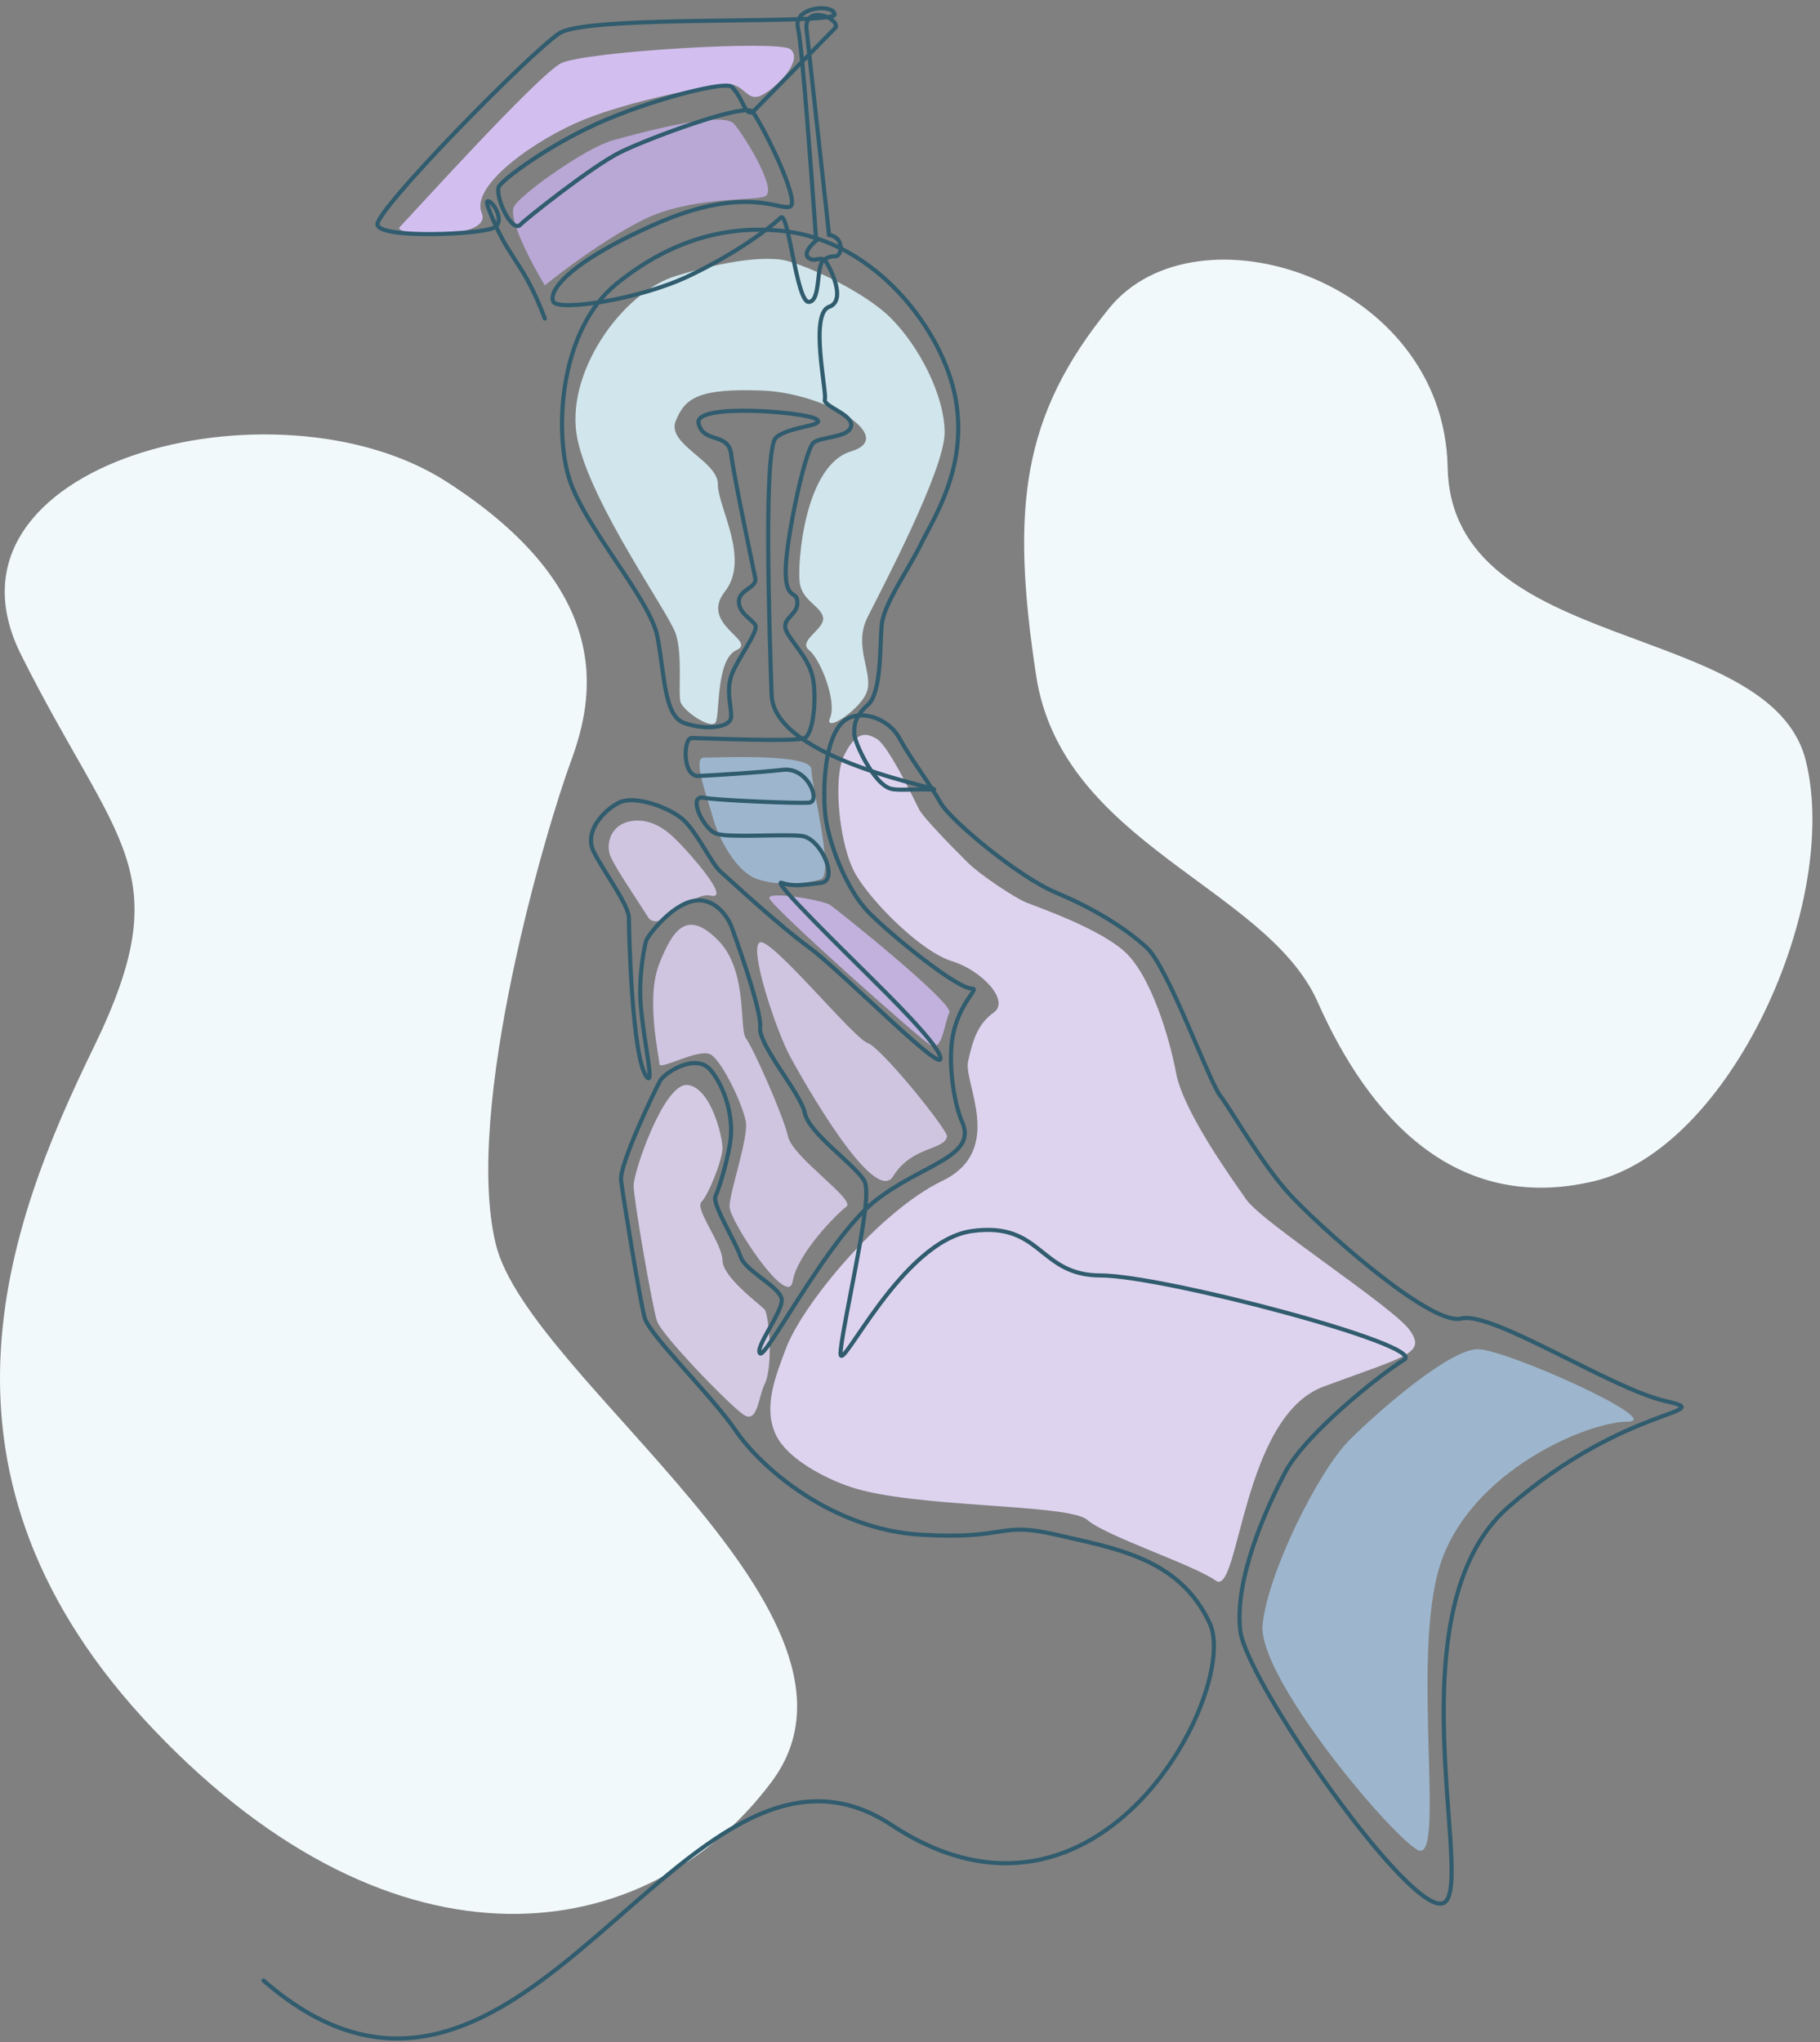 <svg width="221" height="248" viewBox="0 0 221 248" fill="none" xmlns="http://www.w3.org/2000/svg">
<rect x="0" y="0" width="221" height="248" fill="#808080" stroke="none"/>
<path d="M74.39 17.048C71.268 17.899 63.601 23.294 62.465 24.997C61.329 26.701 66.156 34.651 66.156 34.651C66.156 34.651 72.402 29.54 78.081 26.701C83.759 23.862 91.141 24.43 92.845 23.862C94.548 23.294 90.573 16.764 89.154 15.06C87.734 13.357 77.511 16.196 74.39 17.048Z" fill="#B9A8D6"/>
<path d="M48.555 27.553C47.419 28.688 59.911 29.256 58.492 25.849C57.072 22.442 65.306 16.764 70.984 14.492C76.663 12.221 85.464 10.517 88.02 10.233C90.575 9.95 90.575 12.789 92.846 11.369C95.118 9.95 97.389 7.11 95.969 5.975C94.55 4.839 70.982 6.259 68.143 7.678C65.304 9.098 49.69 26.417 48.555 27.553Z" fill="#D2BFF0"/>
<path d="M86.88 87.744C87.449 86.892 86.88 80.078 89.436 78.943C91.992 77.807 84.893 75.82 88.016 71.845C91.139 67.87 87.165 61.623 87.165 58.784C87.165 55.945 80.918 53.958 82.054 51.118C83.19 48.279 84.893 47.144 92.559 47.428C100.225 47.711 109.026 53.106 103.348 54.809C97.669 56.513 96.818 68.438 97.102 70.709C97.385 72.98 99.657 73.548 99.941 74.968C100.225 76.387 96.818 77.807 98.237 78.943C99.657 80.078 101.644 85.189 100.793 87.176C99.941 89.164 104.767 86.041 105.335 83.769C105.903 81.498 103.632 78.375 105.335 74.968C107.039 71.561 114.704 57.081 114.705 52.538C114.705 47.995 111.581 42.033 108.174 38.626C104.768 35.219 97.102 31.812 94.83 31.528C92.559 31.244 88.583 31.528 82.054 33.515C75.526 35.503 68.427 45.44 70.13 53.39C71.834 61.34 81.203 74.4 82.054 76.955C82.905 79.51 82.338 84.053 82.621 85.189C82.905 86.325 86.312 88.596 86.88 87.744Z" fill="#D1E5EC"/>
<path d="M98.525 93.423C98.525 91.435 86.884 92.003 85.464 92.003C84.044 92.003 85.89 96.83 86.6 99.385C87.309 101.94 89.439 105.915 91.995 106.767C94.551 107.619 97.957 107.335 99.66 106.767C101.363 106.199 98.525 95.41 98.525 93.423Z" fill="#9DB6CD"/>
<path d="M108.461 142.825C110.733 139.134 114.707 139.702 114.991 137.998C115.115 137.258 107.032 127.209 105.338 126.641C103.645 126.074 93.697 113.865 92.278 114.433C90.858 115.001 94.265 125.222 95.969 128.345C97.672 131.468 106.19 146.516 108.461 142.825Z" fill="#D0C5E1"/>
<path d="M78.65 111.31C80.071 113.581 83.763 108.186 86.317 108.754C88.871 109.322 83.478 103.36 82.626 102.508C81.774 101.656 79.784 99.385 76.945 99.669C74.105 99.953 73.541 102.508 74.108 103.928C74.675 105.347 77.228 109.038 78.65 111.31Z" fill="#D0C5E1"/>
<path d="M93.412 109.038C93.412 108.186 99.942 109.322 100.794 109.89C101.646 110.458 115.842 121.815 115.274 122.95C114.706 124.086 114.422 127.777 113.003 126.925C111.583 126.073 93.412 109.89 93.412 109.038Z" fill="#C2B1DD"/>
<path d="M80.069 116.988C81.772 112.729 83.476 110.458 87.168 114.149C90.861 117.84 89.721 124.938 90.574 126.073C91.427 127.209 95.117 135.443 95.684 137.998C96.252 140.553 103.918 145.664 102.782 146.516C101.647 147.367 96.82 152.194 96.252 155.601C95.684 159.008 88.586 148.219 88.586 146.516C88.586 144.812 90.858 138.282 90.574 136.295C90.29 134.307 87.734 128.913 86.315 128.061C84.895 127.209 80.069 130.048 80.069 129.196C80.069 128.345 78.365 121.247 80.069 116.988Z" fill="#D0C5E1"/>
<path d="M87.731 139.418C87.731 137.998 86.312 132.036 83.473 131.752C80.633 131.468 76.942 142.257 76.942 143.96C76.942 145.664 79.214 158.724 79.782 160.428C80.349 162.131 88.583 170.649 90.287 171.785C91.99 172.92 92.067 169.676 92.842 168.094C93.947 165.838 93.343 159.509 92.842 159.008C91.99 158.157 87.731 155.033 87.731 153.046C87.731 151.059 84.324 146.8 85.176 145.948C86.028 145.096 87.731 140.837 87.731 139.418Z" fill="#D4CAE4"/>
<path d="M69.281 92.571C72.12 84.905 74.96 71.845 54.233 58.5C33.507 45.156 -9.082 56.229 2.559 79.51C14.2 102.792 21.868 105.631 11.363 127.209C0.858 148.787 -10.783 179.167 18.745 210.114C48.273 241.062 78.652 236.519 93.7 216.36C108.748 196.202 64.171 167.526 60.196 151.059C56.221 134.591 66.442 100.237 69.281 92.571Z" fill="#F2F9FB"/>
<path d="M125.819 82.044C122.698 61.602 124.106 50.426 134.7 37.413C145.295 24.401 175.338 33.891 175.788 56.775C176.238 79.66 215.022 75.149 219.28 92.39C223.537 109.631 210.197 139.559 193.439 143.463C176.68 147.366 166.204 135.655 160.003 121.675C153.802 107.695 128.939 102.487 125.819 82.044Z" fill="#F2F9FB"/>
<path d="M103.921 106.199C101.935 102.792 101.081 94.558 102.501 91.719C103.92 88.88 105.056 88.88 106.477 89.731C107.897 90.583 111.019 97.114 111.587 98.249C112.155 99.385 116.128 103.36 117.549 104.779C118.969 106.199 123.226 109.038 124.647 109.606C126.067 110.174 133.448 112.729 136.572 115.568C139.696 118.407 141.966 125.79 142.818 130.332C143.671 134.875 149.349 142.825 151.336 145.664C153.324 148.503 169.223 158.724 171.21 161.564C173.196 164.403 170.642 164.687 160.705 168.378C150.769 172.069 150.483 193.931 147.644 191.943C144.806 189.956 134.3 186.549 132.029 184.561C129.757 182.574 111.02 183.142 103.354 180.586C99.954 179.453 95.644 177.09 94.267 174.34C92.54 170.892 94.298 166.836 95.404 163.835C97.392 158.44 106.758 147.084 114.425 143.393C122.091 139.702 116.982 131.468 117.549 128.913C118.116 126.357 118.684 124.37 120.672 122.95C122.659 121.531 119.253 117.84 115.561 116.704C111.87 115.568 105.908 109.606 103.921 106.199Z" fill="#DED3EF"/>
<path d="M163.822 174.908C167.513 171.217 176.03 163.835 179.437 163.835C182.844 163.835 202.434 172.637 197.608 172.637C192.782 172.637 178.586 178.599 174.895 189.956C171.204 201.313 175.745 226.865 172.054 224.594C168.363 222.323 152.75 203.584 153.317 197.338C153.883 191.091 160.131 178.599 163.822 174.908Z" fill="#9DB6CD"/>
<path d="M92.302 164.34L92.138 164.529L92.302 164.34ZM106.11 145.952L106.267 146.147H106.267L106.11 145.952ZM116.818 136.206L116.59 136.309L116.818 136.206ZM100.162 98.412L99.912 98.429L100.162 98.412ZM102.065 87.953L102.255 88.116V88.116L102.065 87.953ZM109.204 89.617L108.984 89.737L109.204 89.617ZM114.2 97.461L113.982 97.583L114.2 97.461ZM156.078 178.755L156.299 178.872L156.078 178.755ZM102.065 164.34L102.315 164.344L102.065 164.34ZM104.921 143.337L105.132 143.204H105.132L104.921 143.337ZM88.783 112.415L89.017 112.328L89.016 112.324L88.783 112.415ZM78.52 114.1L78.743 114.214L78.52 114.1ZM78.52 130.75L78.717 130.595L78.52 130.75ZM83.03 99.6L83.2 99.418V99.418L83.03 99.6ZM74.855 34.47L74.698 34.276L74.855 34.47ZM95.087 28.052L95.06 28.301L95.087 28.052ZM116.052 48.495L115.806 48.538L116.052 48.495ZM111.821 66.085L111.596 65.975L111.821 66.085ZM105.396 85.576L105.563 85.762L105.396 85.576ZM108.252 95.797L108.198 96.041H108.198L108.252 95.797ZM115.866 125.034L116.108 125.099L115.866 125.034ZM77.795 121.944L78.044 121.925L77.795 121.944ZM32.164 240.311C32.06 240.221 31.902 240.232 31.811 240.336C31.721 240.44 31.732 240.598 31.836 240.689L32.164 240.311ZM65.924 38.771C65.973 38.9 66.117 38.965 66.246 38.917C66.375 38.868 66.44 38.724 66.392 38.594L65.924 38.771ZM59.151 24.483L59.34 24.648L59.151 24.483ZM59.957 27.66L59.843 27.437L59.843 27.437L59.957 27.66ZM45.833 27.28L46.081 27.243L45.833 27.28ZM67.943 4.031L68.079 4.24L67.943 4.031ZM101.346 1.75L101.596 1.733L101.346 1.75ZM96.895 3.376L97.138 3.318L97.138 3.318L96.895 3.376ZM97.443 7.898L97.194 7.922V7.922L97.443 7.898ZM99.101 29.224L99.257 29.42L99.36 29.338L99.351 29.207L99.101 29.224ZM98.216 31.341L98.362 31.139L98.216 31.341ZM98.216 36.662L98.201 36.412L98.216 36.662ZM101.439 31.121L101.432 31.371L101.439 31.121ZM97.94 3.598L98.189 3.571L98.188 3.569L97.94 3.598ZM101.456 3.358L101.635 3.533L101.668 3.499L101.687 3.455L101.456 3.358ZM88.847 10.535L89.02 10.355L88.847 10.535ZM60.537 22.751L60.781 22.806L60.537 22.751ZM63.201 27.27L63.389 27.434H63.389L63.201 27.27ZM79.679 27.172L79.78 27.401L79.679 27.172ZM67.212 36.662L67.427 36.535L67.212 36.662ZM83.645 33.512L83.537 33.286L83.645 33.512ZM87.83 31.312L87.705 31.096L87.83 31.312ZM94.79 26.434L94.615 26.256L94.79 26.434ZM100.673 28.53L100.425 28.557L100.445 28.746L100.634 28.776L100.673 28.53ZM73.663 14.51L73.567 14.279L73.663 14.51ZM75.261 18.514L75.15 18.29L75.261 18.514ZM147.12 197.005C143.346 188.923 135.391 187.772 128.296 186.118L128.182 186.605C135.363 188.279 143.017 189.399 146.667 197.217L147.12 197.005ZM128.296 186.118C126.501 185.7 125.238 185.528 124.183 185.499C123.127 185.47 122.289 185.585 121.352 185.729C119.496 186.015 117.195 186.428 111.836 186.112L111.806 186.611C117.213 186.93 119.552 186.512 121.429 186.223C122.359 186.08 123.16 185.971 124.169 185.999C125.18 186.026 126.408 186.191 128.182 186.605L128.296 186.118ZM111.836 186.112C101.167 185.482 92.638 178.094 89.576 173.622L89.163 173.905C92.287 178.466 100.942 185.97 111.806 186.611L111.836 186.112ZM89.576 173.622C88.018 171.347 85.376 168.433 83.067 165.832C81.909 164.527 80.835 163.301 80.013 162.265C79.603 161.747 79.258 161.28 79 160.878C78.738 160.471 78.575 160.147 78.512 159.912L78.029 160.041C78.113 160.354 78.311 160.731 78.579 161.148C78.85 161.57 79.206 162.051 79.622 162.575C80.453 163.624 81.536 164.86 82.693 166.164C85.014 168.779 87.628 171.663 89.163 173.905L89.576 173.622ZM78.512 159.912C78.223 158.831 77.571 155.17 76.959 151.519C76.348 147.874 75.782 144.268 75.664 143.307L75.168 143.368C75.287 144.342 75.856 147.959 76.466 151.602C77.076 155.239 77.732 158.931 78.029 160.041L78.512 159.912ZM75.664 143.307C75.64 143.111 75.674 142.791 75.773 142.355C75.871 141.927 76.024 141.413 76.219 140.84C76.608 139.695 77.156 138.335 77.731 137.002C78.882 134.332 80.126 131.796 80.391 131.34L79.958 131.089C79.678 131.573 78.424 134.132 77.272 136.804C76.695 138.143 76.141 139.516 75.745 140.679C75.548 141.26 75.388 141.793 75.286 142.244C75.185 142.688 75.132 143.08 75.168 143.368L75.664 143.307ZM80.391 131.34C80.5 131.152 80.805 130.842 81.261 130.512C81.708 130.189 82.273 129.866 82.874 129.641C84.091 129.187 85.355 129.164 86.165 130.182L86.557 129.871C85.539 128.593 83.983 128.694 82.7 129.173C82.051 129.415 81.446 129.761 80.968 130.107C80.498 130.447 80.122 130.808 79.958 131.089L80.391 131.34ZM86.165 130.182C87.948 132.422 88.724 135.765 88.492 138.083L88.989 138.133C89.233 135.697 88.428 132.222 86.557 129.871L86.165 130.182ZM88.492 138.083C88.375 139.25 88.023 140.796 87.644 142.17C87.263 143.549 86.861 144.727 86.652 145.164L87.103 145.38C87.333 144.899 87.744 143.683 88.125 142.304C88.508 140.92 88.868 139.343 88.989 138.133L88.492 138.083ZM86.652 145.164C86.561 145.353 86.572 145.594 86.613 145.823C86.656 146.063 86.742 146.343 86.856 146.646C87.082 147.253 87.43 147.986 87.805 148.737C88.189 149.507 88.577 150.248 88.931 150.961C89.278 151.661 89.558 152.265 89.692 152.684L90.168 152.532C90.022 152.072 89.725 151.435 89.379 150.738C89.039 150.054 88.616 149.243 88.252 148.514C87.878 147.764 87.541 147.051 87.324 146.471C87.215 146.18 87.141 145.932 87.105 145.734C87.068 145.525 87.084 145.42 87.103 145.38L86.652 145.164ZM89.692 152.684C89.853 153.189 90.273 153.677 90.766 154.135C91.266 154.598 91.876 155.062 92.457 155.508C93.045 155.959 93.601 156.391 94.016 156.802C94.443 157.225 94.663 157.573 94.677 157.85L95.177 157.825C95.152 157.34 94.798 156.873 94.368 156.447C93.927 156.009 93.344 155.558 92.762 155.112C92.174 154.66 91.585 154.212 91.107 153.769C90.623 153.319 90.287 152.905 90.168 152.532L89.692 152.684ZM94.677 157.85C94.685 157.996 94.65 158.198 94.569 158.452C94.489 158.704 94.369 158.99 94.222 159.301C93.928 159.924 93.534 160.621 93.154 161.303C92.778 161.978 92.412 162.641 92.188 163.177C92.076 163.443 91.991 163.695 91.963 163.91C91.935 164.113 91.948 164.364 92.138 164.529L92.466 164.152C92.475 164.16 92.437 164.137 92.458 163.976C92.478 163.827 92.542 163.624 92.649 163.37C92.861 162.866 93.211 162.228 93.591 161.546C93.968 160.871 94.371 160.156 94.674 159.515C94.826 159.194 94.956 158.885 95.045 158.604C95.133 158.327 95.189 158.059 95.177 157.825L94.677 157.85ZM92.138 164.529C92.231 164.61 92.343 164.621 92.434 164.602C92.515 164.585 92.586 164.543 92.641 164.504C92.754 164.423 92.879 164.295 93.01 164.141C93.275 163.828 93.617 163.35 94.017 162.754C94.818 161.561 95.88 159.857 97.086 157.979C99.507 154.209 102.509 149.727 105.223 147.082L104.874 146.724C102.113 149.416 99.081 153.948 96.666 157.709C95.454 159.597 94.399 161.288 93.602 162.476C93.202 163.07 92.875 163.528 92.629 163.817C92.504 163.964 92.412 164.053 92.351 164.097C92.32 164.119 92.314 164.116 92.33 164.113C92.356 164.107 92.415 164.107 92.466 164.152L92.138 164.529ZM105.223 147.082C105.578 146.736 105.927 146.422 106.267 146.147L105.953 145.758C105.598 146.045 105.238 146.369 104.874 146.724L105.223 147.082ZM106.267 146.147C107.662 145.019 109.145 144.119 110.561 143.333C111.966 142.554 113.332 141.874 114.442 141.211C115.554 140.547 116.471 139.867 116.976 139.051C117.497 138.21 117.564 137.255 117.046 136.104L116.59 136.309C117.049 137.33 116.972 138.107 116.551 138.788C116.114 139.493 115.29 140.122 114.186 140.782C113.08 141.442 111.756 142.099 110.318 142.896C108.892 143.687 107.38 144.604 105.953 145.758L106.267 146.147ZM118.007 119.793C117.835 119.793 117.551 119.712 117.158 119.533C116.773 119.357 116.312 119.1 115.795 118.778C114.76 118.136 113.52 117.248 112.246 116.269C109.699 114.311 107.041 112.008 105.674 110.626L105.318 110.977C106.707 112.381 109.383 114.699 111.942 116.665C113.221 117.649 114.477 118.548 115.531 119.203C116.057 119.53 116.538 119.799 116.95 119.987C117.352 120.171 117.72 120.293 118.007 120.293V119.793ZM105.674 110.626C104.328 109.265 103.069 107.092 102.116 104.803C101.163 102.514 100.528 100.142 100.411 98.395L99.912 98.429C100.034 100.248 100.688 102.676 101.654 104.995C102.619 107.312 103.908 109.551 105.318 110.977L105.674 110.626ZM100.411 98.395C100.293 96.626 100.321 94.552 100.6 92.666C100.88 90.769 101.407 89.105 102.255 88.116L101.875 87.79C100.932 88.891 100.388 90.674 100.105 92.593C99.82 94.522 99.792 96.632 99.912 98.429L100.411 98.395ZM102.255 88.116C102.771 87.514 103.483 87.2 104.273 87.133L104.231 86.635C103.333 86.711 102.49 87.073 101.875 87.79L102.255 88.116ZM104.273 87.133C106.004 86.987 108.054 88.034 108.984 89.737L109.423 89.497C108.399 87.621 106.161 86.471 104.231 86.635L104.273 87.133ZM108.984 89.737C110.093 91.768 111.78 94.096 113.02 96.008L113.44 95.736C112.176 93.788 110.52 91.507 109.423 89.497L108.984 89.737ZM113.02 96.008C113.387 96.574 113.715 97.103 113.982 97.583L114.419 97.34C114.144 96.846 113.809 96.306 113.44 95.736L113.02 96.008ZM113.982 97.583C114.3 98.154 115.066 99.009 116.079 99.983C117.1 100.966 118.395 102.091 119.794 103.208C122.586 105.438 125.821 107.655 128.142 108.626L128.335 108.165C126.081 107.222 122.891 105.042 120.106 102.818C118.716 101.708 117.433 100.592 116.426 99.623C115.41 98.646 114.696 97.838 114.419 97.34L113.982 97.583ZM128.142 108.626C132.698 110.531 136.466 112.882 139.058 115.236L139.394 114.866C136.751 112.466 132.931 110.086 128.335 108.165L128.142 108.626ZM139.058 115.236C139.36 115.511 139.708 115.962 140.091 116.563C140.472 117.16 140.879 117.89 141.301 118.71C142.145 120.351 143.043 122.34 143.905 124.319C144.765 126.291 145.595 128.266 146.293 129.851C146.643 130.646 146.962 131.349 147.24 131.914C147.515 132.474 147.756 132.915 147.951 133.172L148.35 132.871C148.187 132.656 147.964 132.255 147.689 131.694C147.416 131.138 147.1 130.442 146.75 129.65C146.05 128.06 145.229 126.106 144.363 124.119C143.5 122.138 142.598 120.137 141.746 118.482C141.32 117.654 140.905 116.908 140.513 116.294C140.123 115.682 139.746 115.186 139.394 114.866L139.058 115.236ZM147.951 133.172C148.658 134.109 149.9 136.142 151.398 138.43C152.888 140.704 154.622 143.214 156.293 145.063L156.664 144.728C155.022 142.91 153.306 140.429 151.817 138.156C150.336 135.896 149.07 133.825 148.35 132.871L147.951 133.172ZM156.293 145.063C157.961 146.91 162.256 150.96 166.609 154.429C168.785 156.164 170.984 157.76 172.882 158.865C173.83 159.416 174.711 159.849 175.48 160.115C176.243 160.377 176.931 160.488 177.478 160.351L177.356 159.866C176.953 159.967 176.378 159.895 175.643 159.642C174.916 159.391 174.067 158.976 173.133 158.432C171.266 157.346 169.089 155.767 166.92 154.038C162.582 150.581 158.308 146.549 156.664 144.728L156.293 145.063ZM177.478 160.351C177.896 160.247 178.49 160.28 179.248 160.449C180 160.616 180.886 160.908 181.874 161.295C183.848 162.068 186.201 163.205 188.652 164.424C191.1 165.641 193.646 166.939 195.994 168.027C198.339 169.113 200.507 169.998 202.201 170.382L202.311 169.894C200.674 169.523 198.547 168.658 196.204 167.573C193.864 166.49 191.329 165.197 188.875 163.976C186.425 162.758 184.054 161.611 182.056 160.829C181.057 160.438 180.144 160.135 179.357 159.961C178.575 159.787 177.889 159.733 177.356 159.866L177.478 160.351ZM202.201 170.382C203.04 170.572 203.562 170.715 203.83 170.84C203.894 170.871 203.934 170.895 203.956 170.913C203.979 170.931 203.969 170.931 203.96 170.906C203.927 170.816 204.006 170.782 203.935 170.842C203.872 170.895 203.753 170.965 203.558 171.054C203.368 171.141 203.124 171.239 202.827 171.352C202.25 171.572 201.428 171.866 200.487 172.228C196.657 173.699 190.198 176.542 183.033 182.78L183.362 183.157C190.468 176.97 196.869 174.153 200.666 172.694C201.632 172.323 202.389 172.054 203.005 171.82C203.305 171.705 203.561 171.603 203.767 171.508C203.967 171.416 204.139 171.323 204.257 171.225C204.365 171.133 204.513 170.958 204.429 170.732C204.394 170.638 204.328 170.57 204.266 170.521C204.202 170.47 204.125 170.427 204.041 170.387C203.716 170.235 203.138 170.082 202.311 169.894L202.201 170.382ZM183.033 182.78C179.411 185.934 177.356 190.415 176.243 195.368C175.129 200.32 174.951 205.765 175.101 210.874C175.25 215.974 175.727 220.776 175.927 224.395C176.027 226.213 176.058 227.73 175.947 228.854C175.892 229.417 175.803 229.868 175.676 230.205C175.549 230.544 175.394 230.738 175.229 230.831L175.474 231.267C175.784 231.093 175.996 230.774 176.144 230.381C176.293 229.986 176.388 229.486 176.445 228.903C176.56 227.737 176.527 226.187 176.426 224.368C176.224 220.712 175.75 215.958 175.601 210.859C175.452 205.768 175.63 200.37 176.73 195.477C177.831 190.584 179.848 186.216 183.362 183.157L183.033 182.78ZM175.229 230.831C175.069 230.921 174.841 230.944 174.519 230.857C174.197 230.77 173.81 230.581 173.361 230.288C172.465 229.703 171.375 228.737 170.158 227.484C167.728 224.982 164.828 221.375 162.021 217.502C159.214 213.63 156.505 209.5 154.454 205.954C153.429 204.181 152.569 202.557 151.945 201.187C151.318 199.809 150.938 198.711 150.854 197.98L150.357 198.037C150.451 198.852 150.86 200.011 151.49 201.394C152.123 202.784 152.991 204.423 154.021 206.205C156.082 209.768 158.801 213.912 161.616 217.796C164.43 221.678 167.345 225.306 169.8 227.832C171.026 229.094 172.146 230.091 173.088 230.707C173.558 231.014 173.996 231.234 174.389 231.34C174.782 231.446 175.158 231.445 175.474 231.267L175.229 230.831ZM150.854 197.98C150.503 194.944 151.237 191.345 152.38 187.903C153.521 184.466 155.061 181.211 156.299 178.872L155.857 178.638C154.611 180.993 153.058 184.274 151.905 187.746C150.754 191.212 149.994 194.893 150.357 198.037L150.854 197.98ZM156.299 178.872C157.518 176.569 160.39 173.611 163.337 170.998C166.278 168.39 169.254 166.161 170.647 165.314L170.387 164.887C168.959 165.755 165.958 168.006 163.006 170.624C160.06 173.236 157.123 176.247 155.857 178.638L156.299 178.872ZM170.647 165.314C170.764 165.243 170.871 165.141 170.918 164.998C170.967 164.849 170.934 164.706 170.872 164.587C170.756 164.367 170.501 164.157 170.187 163.958C169.54 163.546 168.466 163.066 167.097 162.546C164.352 161.503 160.354 160.276 156.038 159.105C151.72 157.934 147.077 156.815 143.039 155.99C139.008 155.166 135.557 154.629 133.636 154.629V155.129C135.5 155.129 138.904 155.655 142.939 156.48C146.965 157.303 151.598 158.418 155.907 159.588C160.218 160.757 164.197 161.979 166.92 163.013C168.285 163.532 169.318 163.997 169.918 164.379C170.228 164.576 170.38 164.726 170.429 164.819C170.449 164.857 170.438 164.858 170.443 164.842C170.446 164.832 170.446 164.851 170.387 164.887L170.647 165.314ZM133.636 154.629C129.947 154.629 128.244 153.042 126.35 151.543C125.401 150.792 124.398 150.059 123.082 149.595C121.762 149.131 120.147 148.941 117.973 149.243L118.042 149.738C120.151 149.446 121.684 149.633 122.915 150.067C124.15 150.502 125.099 151.191 126.04 151.935C127.926 153.428 129.754 155.129 133.636 155.129V154.629ZM117.973 149.243C115.762 149.55 113.648 150.83 111.733 152.502C109.815 154.177 108.074 156.264 106.61 158.221C105.148 160.174 103.948 162.016 103.131 163.179C102.714 163.773 102.412 164.168 102.222 164.337C102.176 164.378 102.151 164.392 102.145 164.395C102.137 164.398 102.189 164.372 102.258 164.408C102.322 164.44 102.33 164.491 102.324 164.472C102.32 164.456 102.314 164.418 102.315 164.344L101.815 164.337C101.814 164.431 101.82 164.523 101.842 164.604C101.863 164.681 101.912 164.792 102.03 164.853C102.153 164.916 102.274 164.885 102.347 164.852C102.423 164.818 102.492 164.766 102.554 164.711C102.796 164.495 103.134 164.046 103.54 163.466C104.371 162.283 105.553 160.467 107.01 158.52C108.465 156.576 110.182 154.521 112.062 152.879C113.945 151.235 115.97 150.026 118.042 149.738L117.973 149.243ZM102.315 164.344C102.322 163.863 102.47 162.865 102.704 161.532C102.938 160.207 103.253 158.576 103.586 156.843C104.252 153.384 104.993 149.519 105.296 146.932L104.8 146.874C104.499 149.438 103.762 153.282 103.095 156.749C102.762 158.48 102.446 160.116 102.212 161.445C101.979 162.766 101.823 163.808 101.815 164.337L102.315 164.344ZM105.296 146.932C105.398 146.069 105.452 145.297 105.436 144.67C105.421 144.057 105.34 143.533 105.132 143.204L104.709 143.471C104.838 143.675 104.921 144.075 104.936 144.683C104.951 145.276 104.9 146.021 104.8 146.874L105.296 146.932ZM105.132 143.204C104.778 142.643 104.173 142.002 103.477 141.328C102.78 140.654 101.963 139.921 101.189 139.193C100.408 138.459 99.662 137.722 99.078 137.018C98.489 136.307 98.09 135.657 97.971 135.098L97.482 135.203C97.628 135.885 98.093 136.612 98.693 137.337C99.297 138.066 100.063 138.821 100.846 139.557C101.636 140.299 102.434 141.014 103.129 141.687C103.825 142.361 104.39 142.966 104.709 143.471L105.132 143.204ZM97.971 135.098C97.828 134.433 97.387 133.577 96.836 132.657C96.281 131.731 95.594 130.706 94.937 129.701C94.278 128.691 93.649 127.701 93.2 126.828C92.975 126.392 92.798 125.991 92.685 125.637C92.571 125.28 92.527 124.988 92.55 124.762L92.053 124.71C92.019 125.034 92.085 125.402 92.209 125.79C92.334 126.18 92.523 126.608 92.755 127.057C93.218 127.955 93.86 128.966 94.519 129.974C95.181 130.988 95.859 131.999 96.407 132.914C96.959 133.836 97.358 134.628 97.482 135.203L97.971 135.098ZM92.55 124.762C92.583 124.452 92.544 124.026 92.463 123.535C92.381 123.038 92.252 122.454 92.091 121.822C91.77 120.556 91.321 119.078 90.866 117.674C90.411 116.268 89.949 114.932 89.601 113.947C89.427 113.455 89.281 113.05 89.179 112.769C89.127 112.628 89.087 112.518 89.06 112.443C89.046 112.406 89.035 112.377 89.028 112.358C89.025 112.348 89.022 112.341 89.02 112.336C89.019 112.333 89.019 112.331 89.018 112.33C89.018 112.329 89.018 112.329 89.018 112.329C89.018 112.329 89.017 112.328 89.017 112.328C89.017 112.328 89.017 112.328 88.783 112.415C88.549 112.502 88.549 112.502 88.549 112.502C88.549 112.502 88.549 112.502 88.549 112.502C88.549 112.503 88.549 112.503 88.549 112.504C88.55 112.505 88.55 112.507 88.551 112.509C88.553 112.514 88.556 112.521 88.559 112.531C88.566 112.55 88.577 112.578 88.59 112.615C88.618 112.69 88.658 112.799 88.709 112.94C88.811 113.22 88.956 113.623 89.129 114.114C89.477 115.096 89.937 116.428 90.391 117.828C90.844 119.228 91.289 120.694 91.606 121.944C91.765 122.57 91.891 123.138 91.97 123.616C92.049 124.099 92.078 124.47 92.053 124.71L92.55 124.762ZM88.783 112.415C89.016 112.324 89.016 112.324 89.016 112.324C89.016 112.324 89.016 112.323 89.016 112.323C89.016 112.323 89.015 112.323 89.015 112.322C89.015 112.322 89.015 112.321 89.014 112.32C89.013 112.318 89.012 112.315 89.011 112.312C89.008 112.305 89.004 112.296 88.999 112.283C88.989 112.258 88.973 112.223 88.953 112.179C88.912 112.09 88.852 111.964 88.771 111.813C88.609 111.513 88.362 111.112 88.025 110.71C87.354 109.909 86.301 109.079 84.824 109.085L84.826 109.585C86.095 109.579 87.021 110.289 87.642 111.031C87.952 111.401 88.18 111.772 88.331 112.051C88.406 112.19 88.462 112.306 88.498 112.386C88.516 112.426 88.53 112.457 88.538 112.477C88.543 112.488 88.546 112.495 88.548 112.5C88.549 112.503 88.549 112.504 88.55 112.505C88.55 112.506 88.55 112.506 88.55 112.506C88.55 112.506 88.55 112.506 88.55 112.506C88.55 112.506 88.55 112.506 88.55 112.506C88.55 112.506 88.55 112.506 88.783 112.415ZM84.824 109.085C83.35 109.091 81.835 110.104 80.657 111.181C79.472 112.264 78.56 113.476 78.298 113.986L78.743 114.214C78.969 113.774 79.836 112.609 80.994 111.55C82.159 110.485 83.552 109.59 84.826 109.585L84.824 109.085ZM78.717 130.595C78.526 130.354 78.335 129.907 78.156 129.272C77.978 128.645 77.819 127.862 77.677 126.974C77.394 125.198 77.181 123.02 77.023 120.857C76.709 116.531 76.617 112.286 76.617 111.486H76.117C76.117 112.298 76.209 116.556 76.525 120.894C76.683 123.062 76.897 125.257 77.184 127.053C77.327 127.951 77.49 128.754 77.675 129.408C77.857 130.053 78.069 130.581 78.324 130.905L78.717 130.595ZM76.617 111.486C76.617 111.021 76.4 110.419 76.091 109.773C75.777 109.116 75.348 108.374 74.886 107.614C73.954 106.081 72.897 104.485 72.309 103.293L71.86 103.514C72.462 104.733 73.546 106.371 74.458 107.873C74.918 108.631 75.337 109.356 75.64 109.989C75.948 110.633 76.117 111.144 76.117 111.486H76.617ZM72.309 103.293C71.766 102.194 72.025 101.042 72.681 100.02C73.339 98.996 74.374 98.142 75.289 97.685L75.066 97.237C74.078 97.731 72.971 98.643 72.261 99.75C71.548 100.859 71.213 102.203 71.86 103.514L72.309 103.293ZM75.289 97.685C75.711 97.474 76.288 97.393 76.963 97.427C77.634 97.462 78.381 97.61 79.126 97.836C80.624 98.291 82.072 99.048 82.859 99.783L83.2 99.418C82.338 98.613 80.812 97.825 79.272 97.358C78.498 97.123 77.71 96.965 76.989 96.928C76.27 96.891 75.596 96.973 75.066 97.237L75.289 97.685ZM82.859 99.783C83.655 100.526 84.486 101.819 85.263 103.073C85.647 103.693 86.018 104.302 86.356 104.811C86.691 105.316 87.011 105.748 87.298 106.002L87.629 105.627C87.397 105.422 87.109 105.041 86.773 104.535C86.44 104.034 86.076 103.435 85.688 102.809C84.92 101.57 84.054 100.215 83.2 99.418L82.859 99.783ZM87.298 106.002C88.326 106.909 94.291 112.457 98.111 115.253L98.406 114.849C94.611 112.071 88.679 106.554 87.629 105.627L87.298 106.002ZM98.111 115.253C99.999 116.635 103.898 120.336 107.384 123.549C109.121 125.151 110.754 126.629 111.97 127.625C112.576 128.121 113.09 128.507 113.466 128.727C113.649 128.834 113.826 128.918 113.978 128.943C114.055 128.955 114.158 128.958 114.256 128.907C114.366 128.85 114.424 128.75 114.445 128.651L113.956 128.549C113.959 128.532 113.977 128.488 114.027 128.463C114.064 128.444 114.084 128.453 114.058 128.449C114.004 128.44 113.894 128.398 113.719 128.295C113.379 128.097 112.891 127.733 112.287 127.238C111.084 126.253 109.461 124.784 107.723 123.182C104.259 119.988 100.324 116.254 98.406 114.849L98.111 115.253ZM114.445 128.651C114.474 128.511 114.452 128.361 114.41 128.22C114.367 128.076 114.298 127.918 114.21 127.752C114.033 127.42 113.767 127.027 113.441 126.596C112.788 125.733 111.873 124.69 110.888 123.627C108.916 121.499 106.641 119.269 105.573 118.202L105.22 118.556C106.293 119.628 108.558 121.848 110.521 123.967C111.503 125.026 112.405 126.055 113.042 126.898C113.362 127.32 113.61 127.688 113.768 127.987C113.847 128.136 113.901 128.261 113.931 128.362C113.961 128.466 113.961 128.524 113.956 128.549L114.445 128.651ZM105.573 118.202C104.499 117.129 101.529 114.221 99.002 111.638C97.738 110.345 96.59 109.139 95.848 108.287C95.474 107.857 95.214 107.531 95.092 107.332C95.062 107.283 95.045 107.249 95.037 107.228C95.025 107.198 95.04 107.22 95.033 107.267C95.029 107.297 95.014 107.342 94.975 107.38C94.937 107.419 94.895 107.433 94.869 107.437C94.828 107.444 94.813 107.432 94.848 107.444L95.006 106.97C94.952 106.952 94.869 106.929 94.782 106.945C94.733 106.954 94.672 106.976 94.621 107.028C94.569 107.08 94.546 107.142 94.538 107.194C94.525 107.285 94.554 107.368 94.573 107.416C94.596 107.473 94.629 107.533 94.666 107.594C94.813 107.832 95.098 108.187 95.471 108.615C96.223 109.479 97.38 110.694 98.645 111.987C101.174 114.573 104.152 117.489 105.22 118.556L105.573 118.202ZM94.848 107.444C96.341 107.941 97.485 107.727 99.716 107.455L99.656 106.959C97.38 107.236 96.368 107.423 95.006 106.97L94.848 107.444ZM99.716 107.455C100.051 107.414 100.321 107.278 100.515 107.058C100.707 106.842 100.809 106.564 100.847 106.265C100.924 105.674 100.762 104.944 100.463 104.243C100.163 103.537 99.713 102.83 99.178 102.281C98.647 101.735 98.009 101.321 97.331 101.253L97.281 101.751C97.794 101.802 98.329 102.126 98.82 102.629C99.306 103.129 99.725 103.782 100.003 104.438C100.284 105.099 100.412 105.734 100.351 106.201C100.322 106.431 100.248 106.606 100.141 106.727C100.037 106.844 99.884 106.931 99.656 106.959L99.716 107.455ZM97.331 101.253C96.123 101.133 93.959 101.193 91.919 101.222C90.893 101.237 89.894 101.245 89.049 101.219C88.196 101.193 87.526 101.133 87.143 101.024L87.006 101.505C87.456 101.633 88.185 101.693 89.034 101.719C89.891 101.745 90.9 101.737 91.927 101.722C93.991 101.692 96.11 101.634 97.281 101.751L97.331 101.253ZM87.143 101.024C86.799 100.926 86.405 100.616 86.03 100.168C85.66 99.728 85.334 99.183 85.117 98.664C84.895 98.134 84.804 97.673 84.853 97.387C84.877 97.251 84.926 97.183 84.98 97.147C85.035 97.11 85.142 97.077 85.346 97.113L85.432 96.621C85.155 96.572 84.902 96.598 84.702 96.731C84.5 96.865 84.399 97.078 84.361 97.302C84.286 97.733 84.424 98.304 84.656 98.857C84.892 99.42 85.243 100.008 85.647 100.49C86.044 100.964 86.518 101.365 87.006 101.505L87.143 101.024ZM85.346 97.113C86.327 97.286 89.206 97.466 91.997 97.587C94.787 97.709 97.544 97.774 98.28 97.71L98.237 97.212C97.541 97.273 94.825 97.21 92.019 97.088C89.214 96.966 86.374 96.786 85.432 96.621L85.346 97.113ZM98.28 97.71C98.529 97.689 98.73 97.573 98.862 97.384C98.989 97.204 99.04 96.976 99.044 96.743C99.052 96.279 98.876 95.708 98.566 95.172C97.945 94.099 96.713 93.048 95.06 93.231L95.115 93.728C96.502 93.574 97.571 94.451 98.133 95.422C98.414 95.908 98.55 96.388 98.544 96.734C98.541 96.907 98.503 97.025 98.453 97.097C98.409 97.16 98.345 97.203 98.237 97.212L98.28 97.71ZM95.06 93.231C92.028 93.568 86.824 93.884 84.813 93.977L84.836 94.476C86.85 94.383 92.067 94.066 95.115 93.728L95.06 93.231ZM84.813 93.977C84.43 93.995 84.138 93.793 83.918 93.419C83.693 93.036 83.561 92.499 83.52 91.939C83.48 91.379 83.53 90.825 83.646 90.419C83.704 90.215 83.775 90.064 83.846 89.969C83.917 89.875 83.964 89.867 83.981 89.867V89.367C83.747 89.367 83.569 89.506 83.447 89.668C83.324 89.831 83.232 90.047 83.165 90.282C83.03 90.755 82.978 91.37 83.022 91.975C83.066 92.578 83.208 93.199 83.487 93.672C83.77 94.153 84.213 94.505 84.836 94.476L84.813 93.977ZM83.981 89.867C84.484 89.867 87.664 89.998 90.869 90.064C92.466 90.096 94.064 90.113 95.323 90.088C95.953 90.076 96.501 90.053 96.925 90.017C97.136 89.998 97.321 89.976 97.47 89.95C97.611 89.924 97.749 89.89 97.847 89.836L97.605 89.398C97.585 89.409 97.518 89.433 97.382 89.457C97.253 89.48 97.086 89.501 96.882 89.519C96.475 89.554 95.939 89.576 95.314 89.588C94.064 89.613 92.474 89.597 90.879 89.564C87.702 89.498 84.486 89.367 83.981 89.367V89.867ZM97.847 89.836C98.168 89.659 98.4 89.265 98.572 88.813C98.749 88.346 98.886 87.756 98.981 87.111C99.173 85.821 99.206 84.269 99.057 82.947L98.56 83.002C98.704 84.281 98.672 85.789 98.487 87.038C98.394 87.663 98.264 88.214 98.104 88.635C97.938 89.071 97.76 89.313 97.605 89.398L97.847 89.836ZM99.057 82.947C98.905 81.595 98.402 80.543 97.794 79.596C97.491 79.124 97.16 78.676 96.836 78.233C96.51 77.787 96.189 77.346 95.897 76.88L95.474 77.145C95.776 77.629 96.107 78.084 96.433 78.528C96.76 78.974 97.08 79.41 97.373 79.866C97.956 80.774 98.42 81.752 98.56 83.002L99.057 82.947ZM95.897 76.88C95.621 76.437 95.57 76.127 95.608 75.89C95.647 75.646 95.788 75.431 95.997 75.188C96.191 74.961 96.473 74.684 96.681 74.387C96.901 74.072 97.071 73.697 97.071 73.216H96.571C96.571 73.567 96.451 73.844 96.272 74.1C96.081 74.373 95.856 74.585 95.618 74.862C95.394 75.122 95.176 75.425 95.114 75.811C95.051 76.204 95.156 76.636 95.474 77.145L95.897 76.88ZM97.071 73.216C97.071 72.762 96.974 72.476 96.788 72.264C96.701 72.164 96.603 72.091 96.517 72.03C96.425 71.965 96.351 71.916 96.272 71.85C96.003 71.624 95.652 71.168 95.652 69.346H95.152C95.152 71.217 95.51 71.863 95.951 72.233C96.05 72.316 96.153 72.385 96.227 72.438C96.308 72.495 96.365 72.54 96.411 72.593C96.492 72.685 96.571 72.837 96.571 73.216H97.071ZM95.652 69.346C95.652 67.529 96.241 63.832 96.965 60.482C97.326 58.81 97.718 57.234 98.083 56.033C98.265 55.432 98.439 54.93 98.598 54.559C98.677 54.373 98.75 54.224 98.816 54.115C98.885 53.999 98.933 53.949 98.954 53.934L98.663 53.527C98.556 53.604 98.465 53.727 98.387 53.858C98.305 53.994 98.222 54.165 98.138 54.363C97.969 54.758 97.789 55.279 97.604 55.888C97.234 57.107 96.838 58.697 96.476 60.376C95.752 63.727 95.152 67.471 95.152 69.346H95.652ZM98.954 53.934C99.167 53.782 99.519 53.663 99.971 53.552C100.192 53.498 100.429 53.448 100.674 53.397C100.917 53.345 101.169 53.293 101.416 53.235C101.905 53.12 102.395 52.978 102.786 52.766C103.177 52.553 103.505 52.248 103.597 51.792L103.106 51.694C103.056 51.945 102.873 52.149 102.547 52.327C102.219 52.505 101.784 52.635 101.301 52.748C101.062 52.804 100.816 52.856 100.571 52.907C100.327 52.959 100.083 53.01 99.852 53.066C99.401 53.177 98.963 53.313 98.663 53.527L98.954 53.934ZM84.581 51.451C84.736 52.136 85.07 52.567 85.493 52.861C85.901 53.145 86.388 53.296 86.816 53.438C87.26 53.585 87.647 53.724 87.948 53.973C88.236 54.211 88.461 54.565 88.535 55.18L89.031 55.12C88.944 54.392 88.664 53.916 88.267 53.588C87.884 53.27 87.407 53.107 86.973 52.963C86.522 52.814 86.115 52.685 85.778 52.451C85.457 52.227 85.196 51.902 85.068 51.34L84.581 51.451ZM88.535 55.18C88.859 57.88 91.23 69.073 91.466 70.247L91.956 70.149C91.715 68.947 89.352 57.795 89.031 55.12L88.535 55.18ZM91.466 70.247C91.507 70.452 91.448 70.613 91.309 70.779C91.158 70.959 90.932 71.122 90.66 71.318C90.154 71.684 89.473 72.167 89.473 73.037H89.973C89.973 72.461 90.405 72.119 90.953 71.724C91.207 71.54 91.493 71.338 91.692 71.1C91.903 70.849 92.034 70.538 91.956 70.149L91.466 70.247ZM89.473 73.037C89.473 73.859 89.905 74.44 90.359 74.893C90.582 75.116 90.828 75.325 91.027 75.507C91.235 75.697 91.397 75.862 91.499 76.024L91.923 75.759C91.782 75.534 91.575 75.329 91.365 75.138C91.145 74.938 90.925 74.753 90.712 74.54C90.293 74.121 89.973 73.662 89.973 73.037H89.473ZM91.499 76.024C91.509 76.04 91.53 76.102 91.502 76.258C91.475 76.406 91.41 76.595 91.311 76.824C91.112 77.28 90.793 77.845 90.433 78.457C90.076 79.065 89.679 79.718 89.337 80.335C88.996 80.949 88.699 81.547 88.544 82.049L89.022 82.196C89.16 81.748 89.436 81.188 89.775 80.577C90.112 79.968 90.501 79.327 90.864 78.711C91.223 78.1 91.556 77.512 91.769 77.024C91.875 76.781 91.957 76.551 91.994 76.348C92.029 76.154 92.033 75.936 91.923 75.759L91.499 76.024ZM88.544 82.049C88.238 83.043 88.239 83.932 88.314 84.748C88.351 85.153 88.407 85.548 88.452 85.919C88.498 86.294 88.533 86.651 88.533 87.002H89.033C89.033 86.62 88.995 86.238 88.949 85.858C88.902 85.474 88.848 85.097 88.812 84.703C88.74 83.921 88.742 83.104 89.022 82.196L88.544 82.049ZM88.533 87.002C88.533 87.254 88.395 87.471 88.091 87.652C87.781 87.837 87.325 87.966 86.772 88.024C85.671 88.141 84.272 87.972 83.118 87.538L82.942 88.007C84.167 88.467 85.645 88.646 86.825 88.521C87.414 88.459 87.95 88.319 88.347 88.082C88.749 87.842 89.033 87.484 89.033 87.002H88.533ZM83.118 87.538C82.599 87.344 82.197 86.93 81.873 86.312C81.547 85.692 81.311 84.885 81.117 83.94C80.924 82.997 80.777 81.934 80.623 80.806C80.468 79.681 80.307 78.493 80.086 77.312L79.594 77.404C79.813 78.57 79.973 79.746 80.127 80.874C80.281 81.999 80.431 83.078 80.627 84.04C80.824 85.001 81.072 85.862 81.43 86.544C81.79 87.23 82.271 87.755 82.942 88.007L83.118 87.538ZM80.086 77.312C79.857 76.094 79.154 74.622 78.224 73.025C77.291 71.424 76.114 69.669 74.918 67.883C73.72 66.094 72.503 64.271 71.481 62.521C70.458 60.769 69.64 59.106 69.232 57.636L68.75 57.77C69.175 59.302 70.02 61.01 71.049 62.773C72.08 64.538 73.306 66.374 74.503 68.161C75.701 69.951 76.868 71.692 77.792 73.277C78.718 74.868 79.383 76.276 79.594 77.404L80.086 77.312ZM69.232 57.636C68.411 54.675 68.19 50.273 69.015 45.932C69.841 41.589 71.704 37.347 75.013 34.664L74.698 34.276C71.263 37.061 69.361 41.433 68.524 45.838C67.686 50.245 67.906 54.726 68.75 57.77L69.232 57.636ZM75.013 34.664C81.706 29.238 88.472 27.587 95.06 28.301L95.114 27.804C88.391 27.075 81.493 28.768 74.698 34.276L75.013 34.664ZM95.06 28.301C100.607 28.902 105.426 31.89 109.047 35.775C112.67 39.66 115.075 44.423 115.806 48.538L116.298 48.451C115.549 44.229 113.092 39.38 109.413 35.434C105.732 31.485 100.809 28.421 95.114 27.804L95.06 28.301ZM115.806 48.538C117.268 56.776 113.1 62.88 111.596 65.975L112.046 66.194C113.515 63.171 117.795 56.888 116.298 48.451L115.806 48.538ZM111.596 65.975C110.856 67.498 109.739 69.288 108.755 71.056C108.266 71.934 107.813 72.802 107.467 73.614C107.122 74.423 106.876 75.192 106.813 75.868L107.311 75.915C107.367 75.314 107.59 74.601 107.927 73.81C108.263 73.022 108.706 72.171 109.192 71.299C110.156 69.567 111.299 67.731 112.046 66.194L111.596 65.975ZM106.813 75.868C106.753 76.515 106.723 77.355 106.686 78.262C106.649 79.173 106.604 80.158 106.516 81.108C106.427 82.06 106.295 82.968 106.085 83.725C105.873 84.49 105.592 85.066 105.23 85.39L105.563 85.762C106.034 85.34 106.348 84.651 106.567 83.859C106.788 83.06 106.924 82.118 107.014 81.155C107.103 80.19 107.148 79.193 107.185 78.282C107.223 77.367 107.252 76.545 107.311 75.915L106.813 75.868ZM105.23 85.39C104.681 85.881 104.301 86.33 104.04 86.752L104.464 87.016C104.696 86.643 105.042 86.23 105.563 85.762L105.23 85.39ZM104.04 86.752C103.479 87.656 103.481 88.408 103.481 89.093H103.981C103.981 88.42 103.983 87.792 104.464 87.016L104.04 86.752ZM103.481 89.093C103.481 89.255 103.527 89.474 103.597 89.718C103.669 89.968 103.774 90.264 103.904 90.588C104.165 91.238 104.535 92.011 104.972 92.767C105.408 93.522 105.917 94.268 106.458 94.859C106.992 95.442 107.586 95.906 108.198 96.041L108.306 95.553C107.847 95.451 107.34 95.082 106.826 94.521C106.318 93.966 105.831 93.253 105.405 92.516C104.979 91.781 104.62 91.029 104.368 90.402C104.242 90.088 104.144 89.808 104.077 89.579C104.009 89.343 103.981 89.18 103.981 89.093H103.481ZM108.198 96.041C108.728 96.159 109.459 96.152 110.298 96.132C111.149 96.112 112.136 96.076 113.219 96.122L113.24 95.622C112.137 95.576 111.129 95.612 110.286 95.632C109.429 95.653 108.765 95.655 108.306 95.553L108.198 96.041ZM113.219 96.122C113.299 96.125 113.373 96.126 113.428 96.12C113.442 96.118 113.461 96.115 113.481 96.11C113.498 96.106 113.533 96.096 113.569 96.072C113.606 96.048 113.678 95.986 113.686 95.875C113.694 95.774 113.641 95.706 113.62 95.683C113.579 95.636 113.528 95.612 113.512 95.604C113.486 95.592 113.457 95.58 113.428 95.57C113.37 95.548 113.294 95.525 113.204 95.498C112.847 95.394 112.196 95.23 111.357 95.009C109.669 94.565 107.184 93.881 104.611 92.944C102.036 92.007 99.39 90.821 97.373 89.381C95.35 87.934 94.015 86.27 93.948 84.385L93.448 84.403C93.523 86.525 95.02 88.313 97.083 89.787C99.153 91.267 101.849 92.471 104.44 93.414C107.034 94.358 109.537 95.047 111.229 95.493C112.08 95.717 112.715 95.876 113.064 95.978C113.15 96.004 113.214 96.024 113.257 96.039C113.278 96.047 113.29 96.052 113.294 96.055C113.309 96.062 113.278 96.05 113.247 96.015C113.231 95.997 113.18 95.934 113.188 95.838C113.196 95.732 113.265 95.674 113.296 95.653C113.327 95.633 113.353 95.627 113.358 95.625C113.367 95.623 113.372 95.623 113.37 95.623C113.358 95.624 113.32 95.626 113.24 95.622L113.219 96.122ZM117.046 136.104C116.582 135.074 116.113 133.196 115.878 131.125C115.644 129.054 115.648 126.828 116.108 125.099L115.624 124.97C115.142 126.786 115.144 129.083 115.382 131.181C115.619 133.279 116.097 135.214 116.59 136.309L117.046 136.104ZM116.108 125.099C116.589 123.285 117.343 122.064 117.865 121.29C117.99 121.106 118.12 120.92 118.21 120.785C118.304 120.646 118.387 120.516 118.436 120.404C118.461 120.348 118.485 120.282 118.492 120.211C118.5 120.137 118.49 120.044 118.429 119.959C118.369 119.877 118.286 119.837 118.218 119.818C118.151 119.798 118.078 119.793 118.007 119.793V120.293C118.055 120.293 118.076 120.297 118.08 120.298C118.084 120.3 118.052 120.291 118.023 120.252C117.993 120.21 117.994 120.17 117.995 120.161C117.995 120.156 117.995 120.167 117.98 120.2C117.95 120.268 117.89 120.365 117.795 120.507C117.697 120.654 117.592 120.803 117.451 121.011C116.913 121.808 116.126 123.082 115.624 124.97L116.108 125.099ZM78.298 113.986C78.258 114.065 78.216 114.195 78.175 114.347C78.132 114.506 78.084 114.712 78.034 114.955C77.933 115.441 77.823 116.084 77.728 116.823C77.537 118.301 77.408 120.177 77.546 121.964L78.044 121.925C77.91 120.184 78.036 118.345 78.223 116.887C78.317 116.159 78.426 115.529 78.524 115.056C78.573 114.82 78.618 114.624 78.658 114.477C78.7 114.322 78.73 114.24 78.743 114.214L78.298 113.986ZM77.546 121.964C77.722 124.24 78.156 126.774 78.418 128.559C78.551 129.462 78.636 130.156 78.63 130.543C78.629 130.639 78.621 130.703 78.613 130.742C78.601 130.795 78.597 130.753 78.652 130.715C78.741 130.655 78.82 130.702 78.814 130.698C78.806 130.693 78.774 130.668 78.717 130.595L78.324 130.905C78.392 130.991 78.467 131.071 78.549 131.123C78.633 131.175 78.785 131.229 78.932 131.13C79.045 131.053 79.083 130.927 79.1 130.853C79.12 130.765 79.128 130.661 79.13 130.551C79.137 130.115 79.044 129.377 78.913 128.486C78.648 126.683 78.219 124.179 78.044 121.925L77.546 121.964ZM146.667 197.217C147.104 198.153 147.247 199.491 147.091 201.109C146.935 202.721 146.484 204.588 145.757 206.561C144.302 210.509 141.753 214.863 138.303 218.448C134.854 222.033 130.514 224.839 125.477 225.718C120.446 226.596 114.69 225.556 108.389 221.398L108.114 221.815C114.506 226.033 120.389 227.113 125.563 226.21C130.732 225.309 135.162 222.434 138.664 218.795C142.165 215.156 144.749 210.742 146.226 206.734C146.964 204.73 147.428 202.821 147.589 201.157C147.749 199.498 147.611 198.056 147.12 197.005L146.667 197.217ZM108.389 221.398C105.178 219.278 102.05 218.416 98.977 218.487C95.908 218.558 92.91 219.559 89.952 221.138C84.05 224.29 78.242 229.782 72.288 234.894C66.315 240.024 60.189 244.778 53.604 246.552C47.049 248.319 40.006 247.139 32.164 240.311L31.836 240.689C39.786 247.611 46.998 248.85 53.734 247.035C60.442 245.228 66.646 240.399 72.614 235.274C78.602 230.132 84.349 224.697 90.188 221.579C93.101 220.024 96.021 219.055 98.989 218.987C101.952 218.918 104.98 219.747 108.114 221.815L108.389 221.398ZM66.392 38.594C65.19 35.413 64.197 33.675 63.254 32.191C62.313 30.71 61.441 29.509 60.456 27.368L60.002 27.577C61.005 29.757 61.903 30.996 62.832 32.459C63.759 33.918 64.736 35.625 65.924 38.771L66.392 38.594ZM60.456 27.368C60.075 26.54 59.78 25.832 59.596 25.318C59.503 25.06 59.44 24.857 59.408 24.715C59.391 24.643 59.385 24.596 59.383 24.569C59.383 24.556 59.384 24.556 59.382 24.564C59.381 24.57 59.374 24.608 59.34 24.648L58.963 24.319C58.914 24.375 58.897 24.437 58.89 24.475C58.883 24.517 58.882 24.557 58.884 24.592C58.887 24.662 58.901 24.743 58.92 24.827C58.959 24.998 59.03 25.222 59.125 25.487C59.316 26.019 59.617 26.741 60.002 27.577L60.456 27.368ZM59.34 24.648C59.299 24.695 59.248 24.675 59.274 24.683C59.308 24.694 59.373 24.731 59.463 24.812C59.638 24.971 59.844 25.239 60.011 25.559C60.178 25.878 60.295 26.227 60.314 26.542C60.332 26.852 60.254 27.108 60.059 27.289L60.399 27.656C60.735 27.343 60.837 26.923 60.813 26.512C60.789 26.105 60.642 25.686 60.454 25.327C60.267 24.968 60.027 24.648 59.798 24.441C59.686 24.34 59.559 24.25 59.428 24.208C59.289 24.163 59.1 24.162 58.963 24.319L59.34 24.648ZM60.059 27.289C60.001 27.343 59.93 27.393 59.843 27.437L60.071 27.883C60.196 27.819 60.305 27.743 60.399 27.656L60.059 27.289ZM59.843 27.437C59.681 27.52 59.348 27.613 58.859 27.703C58.379 27.791 57.776 27.871 57.091 27.941C55.721 28.078 54.038 28.169 52.396 28.18C50.752 28.19 49.159 28.121 47.965 27.943C47.367 27.853 46.883 27.739 46.547 27.6C46.379 27.53 46.26 27.46 46.183 27.393C46.107 27.327 46.086 27.276 46.081 27.243L45.586 27.318C45.614 27.503 45.72 27.652 45.854 27.769C45.987 27.886 46.16 27.981 46.356 28.062C46.748 28.224 47.278 28.346 47.892 28.437C49.122 28.621 50.745 28.69 52.4 28.68C54.056 28.669 55.755 28.578 57.141 28.438C57.834 28.368 58.452 28.286 58.949 28.195C59.437 28.105 59.836 28.003 60.071 27.883L59.843 27.437ZM46.081 27.243C46.081 27.244 46.078 27.216 46.102 27.143C46.123 27.074 46.162 26.985 46.221 26.873C46.337 26.651 46.52 26.364 46.766 26.02C47.257 25.332 47.979 24.437 48.87 23.398C50.651 21.321 53.089 18.688 55.647 16.037C58.205 13.385 60.881 10.717 63.137 8.568C65.401 6.413 67.222 4.8 68.079 4.24L67.806 3.822C66.903 4.411 65.046 6.06 62.792 8.206C60.531 10.36 57.849 13.034 55.287 15.689C52.725 18.345 50.28 20.985 48.49 23.072C47.596 24.115 46.862 25.024 46.359 25.73C46.108 26.082 45.91 26.389 45.778 26.641C45.712 26.767 45.659 26.884 45.625 26.991C45.593 27.092 45.569 27.207 45.586 27.318L46.081 27.243ZM68.079 4.24C68.372 4.05 68.904 3.872 69.663 3.715C70.413 3.559 71.356 3.429 72.445 3.321C74.624 3.105 77.371 2.975 80.304 2.891C86.149 2.722 92.772 2.731 96.98 2.577L96.962 2.078C92.734 2.232 86.181 2.221 80.289 2.391C77.354 2.476 74.593 2.605 72.396 2.824C71.298 2.933 70.336 3.064 69.561 3.225C68.796 3.384 68.183 3.576 67.806 3.822L68.079 4.24ZM96.98 2.577C97.421 2.561 97.836 2.543 98.222 2.523L98.196 2.024C97.813 2.044 97.4 2.062 96.962 2.078L96.98 2.577ZM98.222 2.523C99.171 2.474 99.95 2.411 100.503 2.328L100.428 1.834C99.901 1.913 99.141 1.975 98.196 2.024L98.222 2.523ZM100.503 2.328C100.795 2.284 101.038 2.233 101.212 2.169C101.297 2.137 101.384 2.097 101.453 2.04C101.523 1.982 101.606 1.879 101.596 1.733L101.097 1.767C101.092 1.689 101.139 1.651 101.134 1.654C101.129 1.659 101.103 1.676 101.039 1.7C100.914 1.745 100.712 1.791 100.428 1.834L100.503 2.328ZM101.596 1.733C101.566 1.3 101.201 1.042 100.816 0.907C100.417 0.768 99.903 0.723 99.384 0.765C98.862 0.808 98.313 0.94 97.841 1.174C97.371 1.407 96.957 1.75 96.743 2.225L97.199 2.43C97.35 2.095 97.656 1.823 98.063 1.622C98.468 1.421 98.953 1.302 99.424 1.264C99.897 1.225 100.337 1.27 100.651 1.379C100.98 1.494 101.089 1.644 101.097 1.767L101.596 1.733ZM96.743 2.225C96.585 2.576 96.544 2.982 96.651 3.434L97.138 3.318C97.054 2.964 97.09 2.672 97.199 2.43L96.743 2.225ZM96.651 3.434C96.78 3.973 96.956 5.468 97.155 7.511L97.652 7.462C97.456 5.436 97.276 3.899 97.138 3.318L96.651 3.434ZM97.155 7.511C97.168 7.646 97.181 7.783 97.194 7.922L97.692 7.874C97.679 7.735 97.665 7.598 97.652 7.462L97.155 7.511ZM97.194 7.922C97.552 11.681 97.966 17.011 98.291 21.401C98.454 23.597 98.594 25.557 98.694 26.968C98.743 27.674 98.783 28.242 98.81 28.634C98.824 28.83 98.834 28.982 98.841 29.085C98.845 29.136 98.847 29.175 98.849 29.202C98.85 29.215 98.851 29.225 98.851 29.232C98.852 29.235 98.852 29.237 98.852 29.239C98.852 29.24 98.852 29.24 98.852 29.241C98.852 29.241 98.852 29.241 98.852 29.241C98.852 29.241 98.852 29.241 99.101 29.224C99.351 29.207 99.351 29.207 99.351 29.207C99.351 29.207 99.351 29.207 99.351 29.207C99.351 29.206 99.351 29.206 99.351 29.205C99.35 29.203 99.35 29.201 99.35 29.197C99.35 29.191 99.349 29.181 99.348 29.168C99.346 29.141 99.344 29.102 99.34 29.05C99.333 28.948 99.323 28.796 99.309 28.599C99.282 28.207 99.242 27.639 99.192 26.933C99.093 25.521 98.953 23.56 98.79 21.364C98.465 16.973 98.05 11.639 97.692 7.874L97.194 7.922ZM99.101 29.224C98.946 29.029 98.945 29.029 98.945 29.029C98.945 29.029 98.945 29.029 98.945 29.029C98.945 29.029 98.945 29.029 98.945 29.029C98.945 29.03 98.944 29.03 98.944 29.031C98.942 29.032 98.941 29.033 98.939 29.034C98.935 29.038 98.929 29.042 98.922 29.048C98.908 29.059 98.888 29.076 98.863 29.098C98.813 29.141 98.742 29.203 98.661 29.279C98.5 29.43 98.291 29.642 98.111 29.88C97.934 30.113 97.766 30.396 97.716 30.685C97.69 30.834 97.695 30.992 97.753 31.146C97.812 31.302 97.919 31.435 98.069 31.544L98.362 31.139C98.28 31.08 98.241 31.021 98.221 30.969C98.201 30.916 98.195 30.851 98.209 30.77C98.238 30.599 98.348 30.395 98.509 30.182C98.666 29.975 98.853 29.784 99.003 29.643C99.078 29.573 99.142 29.517 99.188 29.478C99.21 29.459 99.228 29.444 99.24 29.434C99.246 29.429 99.251 29.425 99.254 29.423C99.255 29.422 99.256 29.421 99.257 29.42C99.257 29.42 99.257 29.42 99.257 29.42C99.257 29.42 99.257 29.42 99.257 29.42C99.257 29.42 99.257 29.42 99.257 29.42C99.257 29.42 99.257 29.42 99.101 29.224ZM98.069 31.544C98.489 31.847 98.873 31.804 99.19 31.746C99.514 31.686 99.727 31.63 99.978 31.734L100.169 31.272C99.752 31.099 99.371 31.204 99.1 31.254C98.823 31.305 98.612 31.319 98.362 31.139L98.069 31.544ZM99.978 31.734C99.94 31.718 99.922 31.698 99.931 31.706C99.934 31.709 99.942 31.718 99.956 31.734C99.982 31.767 100.019 31.817 100.064 31.885C100.154 32.02 100.269 32.212 100.394 32.447C100.645 32.915 100.93 33.537 101.134 34.179C101.339 34.827 101.452 35.468 101.382 35.986C101.315 36.486 101.083 36.853 100.59 37.028L100.757 37.499C101.465 37.248 101.792 36.695 101.878 36.052C101.962 35.426 101.823 34.702 101.61 34.028C101.395 33.35 101.096 32.699 100.835 32.211C100.704 31.966 100.581 31.759 100.48 31.608C100.43 31.533 100.384 31.468 100.343 31.418C100.322 31.393 100.301 31.368 100.278 31.347C100.262 31.331 100.223 31.294 100.169 31.272L99.978 31.734ZM100.59 37.028C100.208 37.163 99.937 37.464 99.748 37.844C99.559 38.222 99.44 38.697 99.368 39.224C99.224 40.278 99.261 41.597 99.364 42.899C99.467 44.203 99.638 45.507 99.765 46.531C99.829 47.045 99.882 47.486 99.911 47.824C99.925 47.993 99.933 48.132 99.934 48.239C99.934 48.293 99.933 48.336 99.93 48.369C99.929 48.385 99.927 48.398 99.926 48.407C99.925 48.412 99.924 48.415 99.924 48.418C99.923 48.42 99.923 48.422 99.923 48.422L100.401 48.568C100.429 48.475 100.435 48.353 100.434 48.236C100.433 48.109 100.424 47.956 100.409 47.781C100.379 47.432 100.325 46.982 100.262 46.469C100.134 45.441 99.965 44.15 99.863 42.859C99.76 41.566 99.727 40.29 99.863 39.291C99.931 38.792 100.04 38.377 100.195 38.067C100.349 37.76 100.537 37.577 100.757 37.499L100.59 37.028ZM99.923 48.422C99.86 48.627 99.928 48.815 100.03 48.963C100.129 49.107 100.277 49.24 100.439 49.362C100.761 49.606 101.214 49.865 101.635 50.122C102.068 50.387 102.477 50.656 102.76 50.937C103.046 51.221 103.152 51.466 103.106 51.694L103.597 51.792C103.693 51.314 103.438 50.906 103.112 50.582C102.783 50.255 102.328 49.959 101.896 49.695C101.451 49.424 101.037 49.188 100.741 48.964C100.594 48.852 100.495 48.757 100.441 48.679C100.39 48.604 100.399 48.575 100.401 48.568L99.923 48.422ZM98.23 36.911C98.763 36.88 99.059 36.459 99.232 35.996C99.407 35.526 99.497 34.915 99.569 34.319C99.642 33.708 99.698 33.109 99.8 32.616C99.851 32.371 99.91 32.166 99.983 32.009C100.056 31.849 100.133 31.76 100.204 31.716L99.943 31.29C99.753 31.406 99.623 31.595 99.528 31.8C99.433 32.007 99.365 32.253 99.31 32.515C99.203 33.035 99.143 33.67 99.072 34.259C99 34.861 98.915 35.415 98.763 35.821C98.609 36.233 98.425 36.399 98.201 36.412L98.23 36.911ZM100.204 31.716C100.592 31.48 101 31.359 101.432 31.371L101.446 30.871C100.906 30.856 100.403 31.009 99.943 31.29L100.204 31.716ZM98.188 3.569C98.122 2.996 98.234 2.643 98.404 2.43L98.014 2.118C97.733 2.468 97.616 2.971 97.692 3.627L98.188 3.569ZM98.404 2.43C98.587 2.201 98.879 2.084 99.24 2.07C99.601 2.057 100.006 2.149 100.363 2.309L100.568 1.853C100.155 1.668 99.674 1.554 99.221 1.571C98.768 1.588 98.316 1.739 98.014 2.118L98.404 2.43ZM100.363 2.309C100.68 2.451 100.94 2.636 101.095 2.823C101.251 3.011 101.27 3.155 101.226 3.262L101.687 3.455C101.833 3.106 101.696 2.764 101.48 2.503C101.262 2.241 100.931 2.015 100.568 1.853L100.363 2.309ZM91.296 13.369C91.186 13.425 91.12 13.422 91.074 13.408C91.019 13.39 90.947 13.342 90.857 13.231L90.469 13.546C90.588 13.693 90.736 13.825 90.924 13.885C91.122 13.947 91.324 13.916 91.524 13.814L91.296 13.369ZM90.857 13.231C90.758 13.108 90.657 12.936 90.542 12.717C90.486 12.61 90.427 12.494 90.365 12.371C90.303 12.248 90.238 12.118 90.169 11.985C89.891 11.455 89.538 10.857 89.02 10.355L88.673 10.715C89.132 11.159 89.455 11.7 89.726 12.217C89.793 12.346 89.857 12.472 89.919 12.595C89.98 12.718 90.04 12.837 90.099 12.95C90.216 13.172 90.336 13.382 90.469 13.546L90.857 13.231ZM60.294 22.695C60.194 23.13 60.273 23.717 60.435 24.306C60.599 24.905 60.861 25.543 61.164 26.099C61.464 26.65 61.818 27.143 62.178 27.43C62.358 27.573 62.562 27.683 62.779 27.7C63.013 27.717 63.224 27.623 63.389 27.434L63.013 27.105C62.939 27.189 62.877 27.206 62.817 27.201C62.741 27.195 62.631 27.152 62.489 27.039C62.207 26.814 61.892 26.389 61.603 25.86C61.317 25.336 61.071 24.733 60.917 24.174C60.761 23.605 60.71 23.117 60.781 22.806L60.294 22.695ZM91.204 13.733C92.008 14.907 93.397 17.549 94.464 20.004C94.997 21.23 95.445 22.399 95.699 23.306C95.826 23.762 95.902 24.139 95.918 24.419C95.926 24.56 95.919 24.665 95.902 24.738C95.885 24.812 95.863 24.832 95.86 24.835L96.177 25.222C96.296 25.124 96.357 24.986 96.389 24.85C96.42 24.714 96.427 24.557 96.417 24.39C96.398 24.057 96.312 23.64 96.18 23.172C95.917 22.232 95.459 21.039 94.922 19.805C93.85 17.338 92.447 14.662 91.616 13.45L91.204 13.733ZM95.86 24.835C95.81 24.875 95.716 24.91 95.505 24.899C95.297 24.889 95.028 24.839 94.671 24.766C93.967 24.621 92.984 24.4 91.68 24.31C89.066 24.129 85.185 24.474 79.579 26.943L79.78 27.401C85.319 24.961 89.12 24.634 91.645 24.809C92.911 24.896 93.862 25.11 94.571 25.256C94.921 25.327 95.228 25.386 95.481 25.399C95.731 25.411 95.982 25.381 96.177 25.222L95.86 24.835ZM79.579 26.943C73.995 29.403 70.685 31.506 68.85 33.148C67.933 33.969 67.372 34.685 67.086 35.285C66.801 35.881 66.77 36.405 66.996 36.789L67.427 36.535C67.32 36.354 67.288 36.023 67.537 35.501C67.784 34.983 68.293 34.318 69.183 33.521C70.962 31.928 74.218 29.851 79.78 27.401L79.579 26.943ZM66.996 36.789C67.073 36.92 67.2 37.008 67.332 37.071C67.466 37.134 67.629 37.181 67.811 37.216C68.174 37.285 68.648 37.313 69.202 37.306C70.312 37.291 71.785 37.133 73.422 36.85C76.695 36.283 80.66 35.208 83.752 33.737L83.537 33.286C80.499 34.731 76.581 35.795 73.337 36.357C71.715 36.638 70.27 36.792 69.195 36.806C68.656 36.813 68.22 36.785 67.905 36.725C67.747 36.694 67.628 36.658 67.546 36.618C67.46 36.578 67.433 36.545 67.427 36.535L66.996 36.789ZM83.752 33.737C85.289 33.007 86.695 32.257 87.955 31.529L87.705 31.096C86.455 31.818 85.061 32.561 83.537 33.286L83.752 33.737ZM87.955 31.529C91.741 29.342 94.221 27.342 94.965 26.613L94.615 26.256C93.909 26.947 91.467 28.923 87.705 31.096L87.955 31.529ZM94.965 26.613C94.972 26.605 94.962 26.619 94.933 26.625C94.9 26.632 94.872 26.624 94.858 26.617C94.848 26.612 94.877 26.626 94.934 26.727C95.038 26.915 95.154 27.25 95.278 27.71C95.523 28.622 95.778 29.927 96.052 31.276C96.325 32.617 96.618 33.999 96.939 35.041C97.098 35.561 97.27 36.011 97.457 36.334C97.55 36.495 97.655 36.638 97.776 36.741C97.898 36.846 98.051 36.922 98.23 36.911L98.201 36.412C98.191 36.413 98.159 36.411 98.101 36.361C98.04 36.309 97.969 36.22 97.89 36.083C97.731 35.811 97.573 35.403 97.416 34.894C97.104 33.879 96.816 32.521 96.542 31.176C96.27 29.838 96.012 28.511 95.761 27.58C95.637 27.119 95.508 26.73 95.37 26.483C95.305 26.367 95.214 26.237 95.083 26.171C95.009 26.133 94.921 26.116 94.828 26.136C94.738 26.155 94.668 26.203 94.615 26.256L94.965 26.613ZM101.432 31.371C101.766 31.381 102.008 31.145 102.146 30.887C102.288 30.622 102.355 30.278 102.328 29.93C102.3 29.579 102.174 29.21 101.909 28.904C101.642 28.596 101.248 28.368 100.712 28.283L100.634 28.776C101.065 28.845 101.349 29.021 101.531 29.232C101.715 29.444 101.808 29.708 101.829 29.969C101.85 30.233 101.796 30.48 101.705 30.651C101.61 30.829 101.508 30.873 101.446 30.871L101.432 31.371ZM89.02 10.355C88.929 10.267 88.806 10.222 88.693 10.195C88.574 10.167 88.433 10.153 88.278 10.148C87.967 10.139 87.566 10.169 87.095 10.23C86.151 10.354 84.895 10.611 83.456 10.975C80.576 11.704 76.942 12.869 73.567 14.279L73.759 14.741C77.11 13.341 80.721 12.183 83.578 11.46C85.008 11.098 86.243 10.846 87.16 10.726C87.619 10.666 87.991 10.64 88.264 10.648C88.4 10.652 88.504 10.665 88.578 10.682C88.658 10.701 88.677 10.719 88.673 10.715L89.02 10.355ZM73.567 14.279C70.185 15.692 66.933 17.57 64.504 19.19C63.29 20 62.278 20.748 61.556 21.344C61.196 21.641 60.905 21.903 60.696 22.119C60.592 22.226 60.504 22.326 60.438 22.415C60.377 22.497 60.316 22.595 60.294 22.695L60.781 22.806C60.78 22.811 60.788 22.783 60.84 22.712C60.888 22.648 60.959 22.566 61.055 22.467C61.246 22.27 61.522 22.021 61.875 21.729C62.58 21.147 63.577 20.409 64.782 19.606C67.191 17.999 70.415 16.138 73.759 14.741L73.567 14.279ZM63.389 27.434C63.433 27.384 63.596 27.236 63.877 26.998C64.15 26.766 64.52 26.462 64.962 26.106C65.846 25.395 67.016 24.478 68.279 23.526C70.81 21.615 73.689 19.576 75.373 18.737L75.15 18.29C73.417 19.153 70.503 21.221 67.977 23.127C66.711 24.082 65.537 25.002 64.648 25.717C64.204 26.074 63.831 26.381 63.554 26.616C63.284 26.845 63.087 27.02 63.013 27.105L63.389 27.434ZM75.373 18.737C76.861 17.996 79.994 16.726 83.112 15.637C84.669 15.093 86.219 14.595 87.553 14.232C88.895 13.867 89.995 13.645 90.666 13.638L90.66 13.138C89.919 13.146 88.763 13.385 87.422 13.75C86.073 14.117 84.511 14.618 82.947 15.165C79.821 16.257 76.666 17.535 75.15 18.29L75.373 18.737ZM90.666 13.638C90.848 13.636 90.985 13.65 91.081 13.676C91.18 13.702 91.203 13.731 91.204 13.733L91.616 13.45C91.518 13.307 91.362 13.233 91.209 13.192C91.052 13.151 90.865 13.136 90.66 13.138L90.666 13.638ZM91.589 13.767L97.582 7.662L97.225 7.311L91.232 13.417L91.589 13.767ZM97.582 7.662L98.448 6.779L98.091 6.429L97.225 7.311L97.582 7.662ZM98.448 6.779L101.635 3.533L101.278 3.183L98.091 6.429L98.448 6.779ZM97.692 3.625L98.021 6.631L98.518 6.577L98.189 3.571L97.692 3.625ZM98.021 6.631L100.425 28.557L100.922 28.502L98.518 6.577L98.021 6.631ZM85.068 51.34C85.046 51.241 85.059 51.16 85.098 51.086C85.14 51.007 85.22 50.92 85.356 50.832C85.632 50.653 86.079 50.502 86.673 50.388C87.852 50.161 89.505 50.094 91.234 50.133C92.96 50.171 94.746 50.313 96.184 50.499C96.903 50.592 97.531 50.696 98.02 50.802C98.265 50.855 98.471 50.908 98.635 50.959C98.803 51.013 98.911 51.06 98.968 51.096L99.235 50.673C99.122 50.602 98.965 50.539 98.785 50.483C98.602 50.425 98.38 50.368 98.126 50.313C97.619 50.203 96.975 50.097 96.248 50.003C94.793 49.815 92.989 49.671 91.245 49.633C89.505 49.594 87.81 49.66 86.578 49.897C85.966 50.015 85.442 50.18 85.084 50.413C84.903 50.531 84.75 50.675 84.656 50.852C84.559 51.036 84.533 51.239 84.581 51.451L85.068 51.34ZM98.968 51.096C99.042 51.142 99.08 51.177 99.096 51.196C99.112 51.215 99.094 51.203 99.095 51.165C99.096 51.125 99.116 51.108 99.107 51.118C99.096 51.129 99.068 51.151 99.011 51.181C98.897 51.24 98.721 51.301 98.486 51.367C98.254 51.432 97.98 51.498 97.679 51.569C97.08 51.71 96.377 51.872 95.728 52.089C95.084 52.303 94.462 52.582 94.043 52.973L94.384 53.338C94.721 53.023 95.258 52.772 95.886 52.563C96.509 52.355 97.188 52.199 97.793 52.056C98.094 51.985 98.377 51.917 98.621 51.849C98.861 51.781 99.079 51.709 99.241 51.625C99.322 51.583 99.402 51.532 99.466 51.466C99.532 51.398 99.592 51.301 99.595 51.176C99.598 51.053 99.543 50.951 99.48 50.875C99.416 50.8 99.331 50.733 99.235 50.673L98.968 51.096ZM94.043 52.973C93.899 53.107 93.797 53.328 93.717 53.574C93.634 53.83 93.562 54.154 93.499 54.533C93.372 55.294 93.276 56.303 93.205 57.49C93.063 59.867 93.019 62.983 93.032 66.3C93.057 72.935 93.306 80.395 93.448 84.403L93.948 84.385C93.806 80.378 93.557 72.925 93.532 66.298C93.519 62.984 93.563 59.881 93.704 57.52C93.775 56.339 93.869 55.35 93.992 54.616C94.053 54.248 94.12 53.951 94.193 53.728C94.269 53.495 94.339 53.38 94.384 53.338L94.043 52.973Z" fill="#305C6E"/>
</svg>
